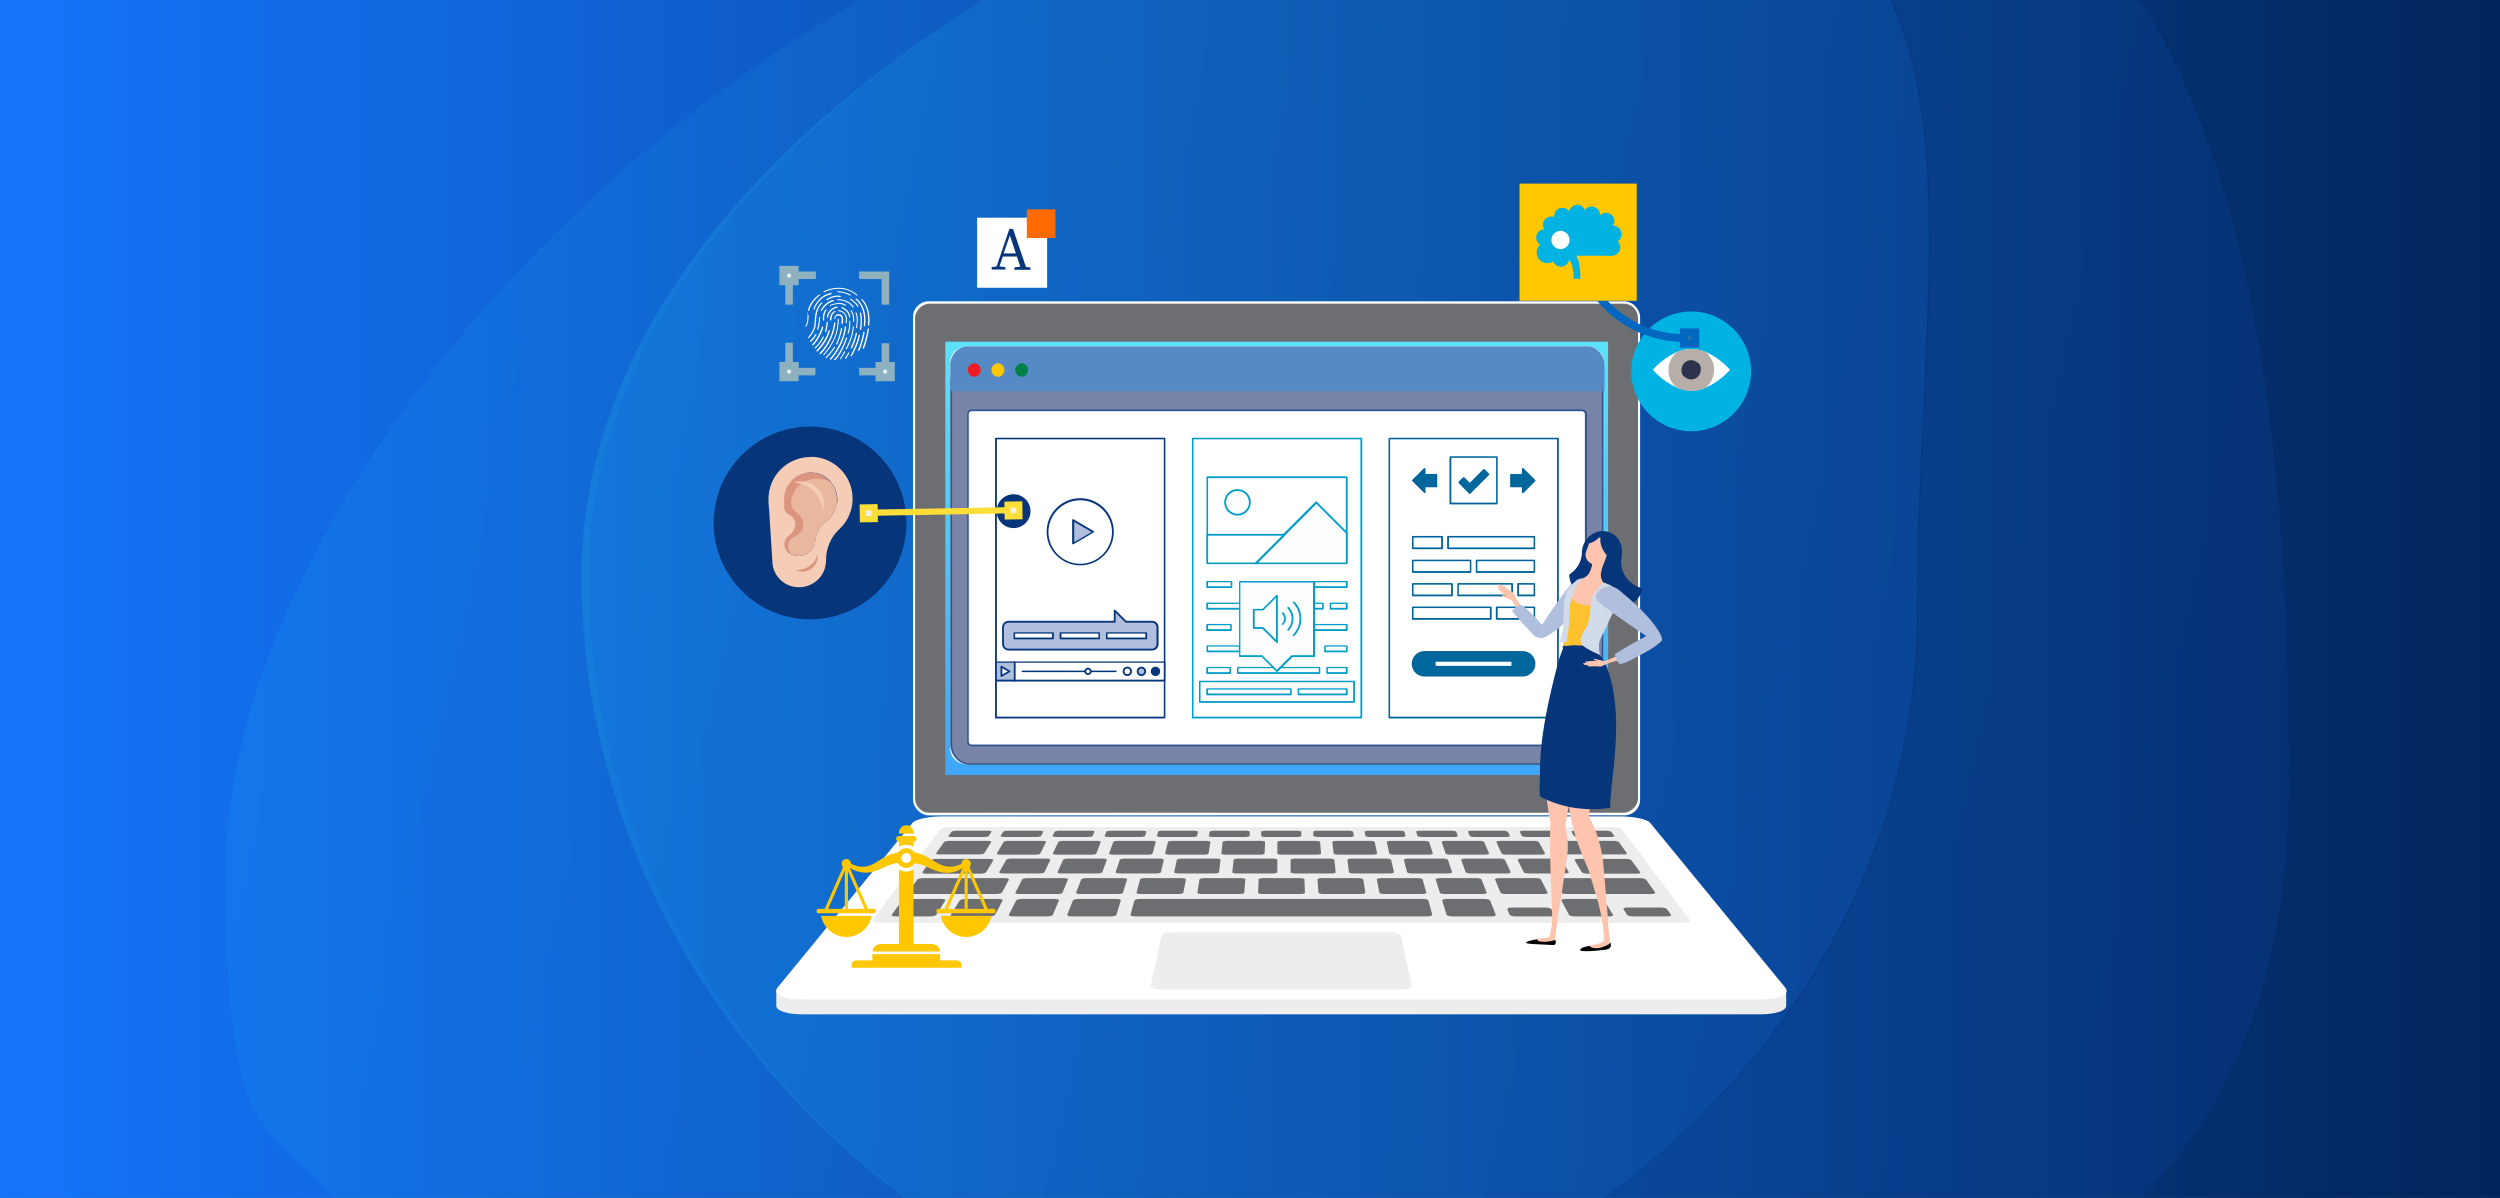 <svg viewBox="0 0 960 460" xmlns="http://www.w3.org/2000/svg" xmlns:xlink="http://www.w3.org/1999/xlink"><rect x="0" y="0" width="960" height="460" fill="#808080" stroke="none"/><linearGradient id="b" gradientTransform="matrix(1 0 0 -1 0 324)" gradientUnits="userSpaceOnUse" x1="-2" x2="962" y1="94" y2="94"><stop offset="0" stop-color="#1475fa"/><stop offset="1" stop-color="#02255b"/></linearGradient><linearGradient id="a" gradientTransform="matrix(1 0 0 -1 0 -414)" gradientUnits="userSpaceOnUse" x1="233.9" x2="893.5" y1="-538.1" y2="-682"><stop offset="0" stop-color="#22c5f7"/><stop offset="1" stop-color="#1060e5"/></linearGradient><linearGradient id="c" x1="111.6" x2="708.8" xlink:href="#a" y1="-613.1" y2="-743.4"/><linearGradient id="d" x1="231.6" x2="885.8" xlink:href="#a" y1="-577.5" y2="-720.2"/><linearGradient id="e" gradientUnits="userSpaceOnUse" x1="490.2" x2="490.2" y1="109" y2="296.2"><stop offset="0" stop-color="#60eafb"/><stop offset="1" stop-color="#3fa6f9"/></linearGradient><path d="M-2 0h964v460H-2z" fill="url(#b)"/><path d="M821.8 0h-95.4c25.6 55.1 10.2 139.4 10.2 235.3 0 90-46.5 170.6-119.9 224.7h205.4c36.8-36.7 56.8-88.9 56.8-160.1 0-103.9-8.4-222.3-57.1-299.9z" fill="url(#a)" opacity=".1"/><path d="M226.1 221.1c0-88.1 64-166 151.7-221.1h-47.5C185.9 83.3 86.7 227.4 86.7 333.9s14.8 96.8 41.6 126.1h219.6c-74.5-57.2-121.8-143-121.8-238.9z" fill="url(#c)" opacity=".1"/><path d="M223.3 221.1c0 95.9 48.2 181.7 124 238.9h268.8c73.5-54.1 120-134.7 120-224.7 0-95.8 15.4-180.2-10.2-235.3H377.7c-89.3 55.1-154.4 132.9-154.4 221.1z" fill="url(#d)" opacity=".2"/><path d="M686 380.5h-2.6v1.9l-49.8-60.7c-1.1-1.3-6.1-2.4-11.3-2.4H361.8c-5.1 0-10.2 1.1-11.3 2.4l-48.3 58.9h-4.1v5.6c0 1.9 4 3.3 9.9 3.3h368c6 0 9.9-1.4 9.9-3.3v-5.7z" fill="#ededed"/><path d="M676 383.8H308c-7.3 0-11.5-2.1-9.4-4.6l51.9-63.3c1.1-1.3 6.1-2.4 11.3-2.4h260.5c5.1 0 10.2 1.1 11.3 2.4l51.9 63.3c2.1 2.5-2.1 4.6-9.4 4.6z" fill="#fff"/><path d="M645.9 354.4H338.1c-2.1 0-3.5-.5-3-1.2l26-34.8c.3-.5 2-.8 3.8-.8H619c1.8 0 3.5.4 3.8.8l26 34.8c.5.7-.8 1.2-3 1.2zM538.1 380h-92.2c-2.4 0-4.2-.7-4-1.5l4.1-19.2c.1-.7 2-1.3 4.2-1.3h83.6c2.2 0 4 .6 4.2 1.3l4.1 19.2c.2.8-1.6 1.5-4 1.5z" fill="#ededed"/><g fill="#6d6e71"><path d="M370.1 337.2h-15.7c-1 0-2 .3-2.2.6l-3.5 4.9c-.3.4.4.6 1.4.6h32.5c1 0 2-.3 2.2-.6l2.6-4.9c.2-.3-.5-.6-1.4-.6h-15.7zM405.8 343.3h-14.4c-1 0-1.7-.2-1.5-.5l2.6-5.1c.1-.3 1.1-.5 2-.5h14c1 0 1.7.2 1.6.5l-2.1 5.1c-.1.3-1 .5-2.1.5zM429.2 343.3h-14.4c-1 0-1.7-.2-1.6-.5l2-5.1c.1-.3 1-.5 2-.5h14c1 0 1.7.2 1.6.5l-1.6 5.1c0 .3-1 .5-2 .5zM452.5 343.3h-14.4c-1 0-1.8-.2-1.7-.5l1.4-5.1c0-.3.9-.5 1.9-.5h14c1 0 1.7.2 1.7.5l-1 5.1c0 .3-.9.5-1.9.5zM499.3 343.3h-14.4c-1 0-1.8-.2-1.8-.5l.2-5.1c0-.3.8-.5 1.8-.5h14c1 0 1.8.2 1.8.5l.2 5.1c0 .3-.8.5-1.8.5zM475.9 343.3h-14.4c-1 0-1.8-.2-1.7-.5l.8-5.1c0-.3.9-.5 1.9-.5h14c1 0 1.8.2 1.7.5l-.4 5.1c0 .3-.9.5-1.9.5zM522.6 343.3h-14.4c-1 0-1.8-.2-1.9-.5l-.4-5.1c0-.3.8-.5 1.7-.5h14c1 0 1.8.2 1.9.5l.8 5.1c0 .3-.7.5-1.7.5zM546 343.3h-14.4c-1 0-1.9-.2-1.9-.5l-1-5.1c0-.3.7-.5 1.7-.5h14c1 0 1.8.2 1.9.5l1.4 5.1c0 .3-.7.5-1.7.5zM569.3 343.3h-14.4c-1 0-1.9-.2-2-.5l-1.6-5.1c0-.3.6-.5 1.6-.5h14c1 0 1.9.2 2 .5l2 5.1c.1.3-.6.5-1.6.5zM592.7 343.3h-14.4c-1 0-1.9-.2-2.1-.5l-2.1-5.1c-.1-.3.6-.5 1.6-.5h14c1 0 1.9.2 2 .5l2.6 5.1c.2.3-.5.5-1.5.5zM379.7 351.9h-13.1c-1.1 0-1.7-.3-1.5-.6l3.4-5.5c.2-.3 1.2-.6 2.2-.6h12.7c1 0 1.7.2 1.6.6l-2.9 5.5c-.2.3-1.2.6-2.2.6zM357.3 351.9h-13.4c-1.1 0-1.7-.3-1.5-.6l4-5.5c.2-.3 1.2-.6 2.2-.6h12.9c1 0 1.7.2 1.5.6l-3.5 5.5c-.2.3-1.2.6-2.3.6zM402.1 351.9H389c-1.1 0-1.8-.3-1.6-.6l2.8-5.5c.2-.3 1.1-.6 2.1-.6H405c1 0 1.7.2 1.6.6l-2.3 5.5c-.1.3-1.1.6-2.2.6zM617.8 351.9h-13.1c-1.1 0-2-.3-2.2-.6l-2.9-5.5c-.2-.3.5-.6 1.5-.6h12.7c1 0 2 .2 2.2.6l3.4 5.5c.2.3-.5.6-1.5.6zM595.3 351.9h-13.4c-1.1 0-2-.3-2.2-.6l-.9-2.2c-.1-.3.6-.6 1.6-.6h13.1c1 0 2 .3 2.2.6l1.1 2.2c.2.3-.6.6-1.6.6zM640.2 351.9h-13.1c-1.1 0-2.1-.3-2.3-.6l-1.4-2.2c-.2-.3.5-.6 1.5-.6h12.9c1 0 2.1.3 2.3.6l1.6 2.2c.2.3-.4.6-1.5.6zM426.5 351.9h-15c-1.1 0-1.8-.3-1.7-.6l2.2-5.5c.1-.3 1-.6 2.1-.6h14.6c1 0 1.8.2 1.7.6l-1.7 5.5c0 .3-1 .6-2.1.6zM572.6 351.9h-15c-1.1 0-2-.3-2.1-.6l-1.7-5.5c0-.3.7-.6 1.7-.6h14.6c1 0 1.9.2 2.1.6l2.2 5.5c.1.3-.6.6-1.7.6zM614 337.2h-15.7c-1 0-1.6.3-1.4.6l2.6 4.9c.2.4 1.2.6 2.2.6h32.5c1 0 1.6-.3 1.4-.6l-3.5-4.9c-.2-.3-1.2-.6-2.2-.6h-15.7zM369.8 329.8h-10.2c-.9 0-1.9.2-2.1.6l-3.3 4.5c-.2.3.4.6 1.3.6h21.1c1 0 1.9-.3 2.1-.6l2.7-4.5c.2-.3-.4-.6-1.4-.6zM421.5 335.4h-13.9c-1 0-1.7-.2-1.5-.5l2.1-4.7c.1-.3 1-.5 1.9-.5h13.4c.9 0 1.6.2 1.5.5l-1.7 4.7c0 .3-1 .5-1.9.5zM399.1 335.4h-13.9c-1 0-1.6-.2-1.5-.5l2.7-4.7c.1-.3 1-.5 2-.5h13.4c.9 0 1.6.2 1.5.5l-2.2 4.7c-.1.3-1 .5-2 .5zM443.9 335.4H430c-1 0-1.7-.2-1.6-.5l1.6-4.7c0-.3.9-.5 1.9-.5h13.4c.9 0 1.7.2 1.6.5l-1.1 4.7c0 .3-.9.5-1.9.5zM466.4 335.4h-13.9c-1 0-1.7-.2-1.6-.5l1-4.7c0-.3.9-.5 1.8-.5h13.4c.9 0 1.7.2 1.6.5l-.6 4.7c0 .3-.8.5-1.8.5zM511.3 335.4h-13.9c-1 0-1.8-.2-1.8-.5v-4.7c0-.3.7-.5 1.6-.5h13.4c.9 0 1.7.2 1.8.5l.5 4.7c0 .3-.7.5-1.7.5zM488.8 335.4h-13.9c-1 0-1.7-.2-1.7-.5l.5-4.7c0-.3.8-.5 1.7-.5h13.4c.9 0 1.7.2 1.7.5v4.7c0 .3-.8.5-1.8.5zM533.7 335.4h-13.9c-1 0-1.8-.2-1.8-.5l-.6-4.7c0-.3.7-.5 1.6-.5h13.4c.9 0 1.7.2 1.8.5l1.1 4.7c0 .3-.7.5-1.6.5zM556.1 335.4h-13.9c-1 0-1.8-.2-1.9-.5l-1.2-4.7c0-.3.6-.5 1.6-.5h13.4c.9 0 1.8.2 1.9.5l1.6 4.7c0 .3-.6.5-1.6.5zM578.6 335.4h-13.9c-1 0-1.8-.2-1.9-.5l-1.7-4.7c0-.3.6-.5 1.5-.5H576c.9 0 1.8.2 1.9.5l2.2 4.7c.1.3-.6.5-1.5.5zM601 335.4h-13.9c-1 0-1.9-.2-2-.5l-2.3-4.7c-.1-.3.5-.5 1.5-.5h13.4c.9 0 1.8.2 2 .5l2.7 4.7c.2.3-.5.5-1.5.5zM397.9 321.4h-12.3c-.9 0-1.5-.2-1.4-.4l1-1.6c.1-.2 1-.4 1.9-.4h12.1c.9 0 1.5.2 1.4.4l-.8 1.6c-.1.2-.9.4-1.8.4zM377.8 321.4h-12.3c-.9 0-1.5-.2-1.3-.4l1.2-1.6c.2-.2 1-.4 1.9-.4h12.1c.9 0 1.5.2 1.3.4l-1 1.6c-.1.2-1 .4-1.9.4zM417.9 321.4h-12.3c-.9 0-1.5-.2-1.4-.4l.8-1.6c.1-.2.9-.4 1.8-.4h12.1c.9 0 1.5.2 1.4.4l-.7 1.6c0 .2-.9.4-1.8.4zM438 321.4h-12.3c-.9 0-1.6-.2-1.5-.4l.6-1.6c0-.2.9-.4 1.8-.4h12.1c.9 0 1.5.2 1.5.4l-.5 1.6c0 .2-.9.4-1.8.4zM478.1 321.4h-12.3c-.9 0-1.6-.2-1.6-.4l.3-1.6c0-.2.8-.4 1.7-.4h12.1c.9 0 1.6.2 1.6.4v1.6c-.1.2-.9.4-1.8.4zM458.1 321.4h-12.3c-.9 0-1.6-.2-1.5-.4l.4-1.6c0-.2.8-.4 1.7-.4h12.1c.9 0 1.6.2 1.5.4l-.3 1.6c0 .2-.8.4-1.7.4zM498.2 321.4h-12.3c-.9 0-1.6-.2-1.6-.4v-1.6c0-.2.8-.4 1.7-.4h12.1c.9 0 1.6.2 1.6.4v1.6c0 .2-.6.4-1.5.4zM518.3 321.4H506c-.9 0-1.6-.2-1.7-.4v-1.6c-.1-.2.6-.4 1.5-.4h12.1c.9 0 1.6.2 1.7.4l.3 1.6c0 .2-.7.4-1.6.4zM538.3 321.4H526c-.9 0-1.7-.2-1.7-.4l-.3-1.6c0-.2.6-.4 1.5-.4h12.1c.9 0 1.7.2 1.7.4l.4 1.6c0 .2-.6.4-1.5.4zM558.4 321.4h-12.3c-.9 0-1.7-.2-1.8-.4l-.5-1.6c0-.2.6-.4 1.5-.4h12.1c.9 0 1.7.2 1.8.4l.6 1.6c0 .2-.6.4-1.5.4zM578.5 321.4h-12.3c-.9 0-1.7-.2-1.8-.4l-.7-1.6c0-.2.5-.4 1.4-.4h12.1c.9 0 1.7.2 1.8.4l.8 1.6c.1.2-.5.4-1.4.4zM598.5 321.4h-12.3c-.9 0-1.7-.2-1.8-.4l-.8-1.6c-.1-.2.5-.4 1.4-.4h12.1c.9 0 1.7.2 1.9.4l1 1.6c.1.2-.5.4-1.4.4zM618.6 321.4h-12.3c-.9 0-1.7-.2-1.9-.4l-1-1.6c-.1-.2.5-.4 1.3-.4h12.1c.9 0 1.7.2 1.9.4l1.2 1.6c.2.2-.4.4-1.3.4zM615.3 329.8h-9.2c-.9 0-1.6.2-1.4.6l2.7 4.5c.2.3 1.1.6 2.1.6h19c1 0 1.6-.3 1.3-.6l-3.3-4.5c-.2-.3-1.2-.6-2.1-.6h-9.2zM374.3 322.9h-9.8c-.9 0-1.8.2-2 .5l-3 4.2c-.2.3.4.5 1.3.5H376c.9 0 1.8-.2 2-.5l2.6-4.2c.2-.3-.4-.5-1.3-.5h-4.9zM419.1 328.2h-13.3c-.9 0-1.6-.2-1.5-.5l2.1-4.4c.1-.2.9-.4 1.8-.4h13c.9 0 1.6.2 1.5.4l-1.7 4.4c0 .3-.9.5-1.9.5zM397.5 328.2h-13.3c-.9 0-1.6-.2-1.4-.5l2.6-4.4c.1-.2 1-.4 1.9-.4h13c.9 0 1.5.2 1.4.4l-2.2 4.4c-.1.3-1 .5-1.9.5zM440.7 328.2h-13.3c-.9 0-1.6-.2-1.5-.5l1.6-4.4c0-.2.9-.4 1.8-.4h13c.9 0 1.6.2 1.5.4l-1.2 4.4c0 .3-.9.5-1.8.5zM462.3 328.2H449c-.9 0-1.6-.2-1.6-.5l1.1-4.4c0-.2.8-.4 1.7-.4h13c.9 0 1.6.2 1.6.4l-.7 4.4c0 .3-.8.5-1.8.5zM505.5 328.2h-13.3c-.9 0-1.7-.2-1.7-.5v-4.4c0-.2.8-.4 1.7-.4h13c.9 0 1.7.2 1.7.4l.4 4.4c0 .3-.7.5-1.6.5zM483.9 328.2h-13.3c-.9 0-1.7-.2-1.6-.5l.5-4.4c0-.2.8-.4 1.7-.4h13c.9 0 1.6.2 1.6.4l-.2 4.4c0 .3-.8.5-1.7.5zM527.1 328.2h-13.3c-.9 0-1.7-.2-1.7-.5l-.5-4.4c0-.2.7-.4 1.6-.4h13c.9 0 1.7.2 1.7.4l.9 4.4c0 .3-.7.5-1.6.5zM548.6 328.2h-13.3c-.9 0-1.7-.2-1.8-.5l-1-4.4c0-.2.6-.4 1.5-.4h13c.9 0 1.7.2 1.8.4l1.4 4.4c0 .3-.6.5-1.5.5zM570.2 328.2h-13.3c-.9 0-1.8-.2-1.8-.5l-1.5-4.4c0-.2.6-.4 1.5-.4h13c.9 0 1.7.2 1.8.4l1.9 4.4c.1.3-.6.5-1.5.5zM591.8 328.2h-13.3c-.9 0-1.8-.2-1.9-.5l-2-4.4c-.1-.2.5-.4 1.4-.4h13c.9 0 1.7.2 1.9.4l2.4 4.4c.1.3-.5.5-1.4.5zM605.9 322.9H597c-.9 0-1.5.2-1.3.5l2.4 4.2c.2.3 1.1.5 2 .5h23.3c.9 0 1.5-.2 1.3-.5l-3-4.2c-.2-.3-1.1-.5-2-.5zM548.3 351.9H435.8c-1.1 0-1.8-.3-1.7-.6l1.5-5.5c0-.3 1-.6 2-.6h108.9c1 0 1.9.2 2 .6l1.5 5.5c0 .3-.7.6-1.7.6z"/></g><rect fill="#fff" height="197.4" rx="6" width="279.2" x="350.6" y="115.7"/><rect fill="#6d6e71" height="277.6" rx="5.5" transform="rotate(90 490.25 214.35)" width="195.5" x="392.5" y="75.6"/><path d="M363 131.2h254.5v166.4H363z" fill="url(#e)"/><path d="M609.2 133H371.6c-3.7 0-6.7 2.6-6.7 5.9v148.8c0 3.2 3 5.9 6.7 5.9h237.6c3.7 0 6.7-2.6 6.7-5.9V138.9c0-3.2-3-5.9-6.7-5.9z" fill="#fff"/><path d="M608.3 137.5c3.9 0 7.1 3.5 7.1 7.8v140.3c0 4.3-3.2 7.8-7.1 7.8H372.4c-3.9 0-7.1-3.5-7.1-7.8V145.3c0-4.3 3.2-7.8 7.1-7.8z" fill="#7a84a8" fill-rule="evenodd"/><path d="M608.3 293.7H372.4c-4.1 0-7.5-3.6-7.5-8.1V146.5c0-4.5 3.4-8.1 7.5-8.1h235.9c4.1 0 7.5 3.6 7.5 8.1v139.1c0 4.5-3.4 8.1-7.5 8.1zM372.4 139.2c-3.8 0-6.8 3.3-6.8 7.4v139.1c0 4.1 3.1 7.4 6.8 7.4h235.9c3.8 0 6.8-3.3 6.8-7.4V146.6c0-4.1-3.1-7.4-6.8-7.4z" fill="#30578b"/><rect fill="#fff" height="128.7" rx="1.4" width="237.3" x="371.7" y="157.6"/><path d="M607.6 286.6H373.2c-1 0-1.8-.8-1.8-1.8V159c0-1 .8-1.8 1.8-1.8h234.4c1 0 1.8.8 1.8 1.8v125.8c0 1-.8 1.8-1.8 1.8zM373.1 157.9c-.6 0-1.1.5-1.1 1.1v125.8c0 .6.5 1.1 1.1 1.1h234.4c.6 0 1.1-.5 1.1-1.1V159c0-.6-.5-1.1-1.1-1.1z" fill="#30578b"/><path d="M447.2 275.9h-64.8c-.2 0-.3-.2-.3-.3V168.4c0-.2.2-.3.3-.3h64.8c.2 0 .3.2.3.3v107.2c0 .2-.2.3-.3.3zm-64.4-.7h64.1V168.7h-64.1z" fill="#06357a"/><path d="M522.8 275.9H458c-.2 0-.3-.2-.3-.3V168.4c0-.2.2-.3.3-.3h64.8c.2 0 .3.2.3.3v107.2c0 .2-.2.3-.3.3zm-64.5-.7h64.1V168.7h-64.1z" fill="#009dca"/><path d="M463.5 183.2h53.6v33.1h-53.6z" fill="#fff"/><path d="M517.2 216.6h-53.6c-.2 0-.3-.2-.3-.3v-33.1c0-.2.2-.3.3-.3h53.6c.2 0 .3.2.3.3v33.1c0 .2-.2.3-.3.3zm-53.3-.6h52.9v-32.4h-52.9z" fill="#009dca"/><path d="m505.5 192.9 11.7 11.7v11.7h-35.1z" fill="#fdfeff" fill-rule="evenodd"/><path d="M517.2 216.6h-35.1c-.1 0-.3 0-.3-.2v-.4l23.4-23.4.2-.1s.2 0 .2.1l11.7 11.7.1.2v11.7c0 .2-.2.3-.3.3zm-34.3-.6h33.9v-11.2l-11.3-11.3L483 216z" fill="#009dca"/><path d="M475.2 197.6c-2.6 0-4.7-2.1-4.7-4.7s2.1-4.7 4.7-4.7 4.7 2.1 4.7 4.7-2.1 4.7-4.7 4.7z" fill="#fdfeff" fill-rule="evenodd"/><path d="M475.2 198c-2.8 0-5.1-2.3-5.1-5.1s2.3-5.1 5.1-5.1 5.1 2.3 5.1 5.1-2.3 5.1-5.1 5.1zm0-9.5c-2.4 0-4.4 2-4.4 4.4s2 4.4 4.4 4.4 4.4-2 4.4-4.4-2-4.4-4.4-4.4z" fill="#009dca"/><path d="M463.5 216.3h18.6l11-11h-29.6z" fill="#fff" fill-rule="evenodd"/><path d="M482.1 216.6h-18.5c-.2 0-.3-.2-.3-.3v-11c0-.2.2-.3.3-.3h29.6c.1 0 .3 0 .3.2v.4l-11 11-.2.1zm-18.2-.6H482l10.3-10.3h-28.4z" fill="#009dca"/><path d="M460.7 261.7H520v7.9h-59.3z" fill="#fdfeff"/><path d="M520 269.9h-59.3c-.2 0-.3-.2-.3-.3v-7.9c0-.2.2-.3.3-.3H520c.2 0 .3.2.3.3v7.9c0 .2-.2.3-.3.3zm-59-.7h58.6V262H461z" fill="#009dca"/><path d="M498.6 264.5h18.6v2.1h-18.6z" fill="#fff"/><path d="M517.2 267h-18.6c-.2 0-.3-.2-.3-.3v-2.1c0-.2.2-.3.3-.3h18.6c.2 0 .3.2.3.3v2.1c0 .2-.2.3-.3.3zm-18.3-.7h17.9v-1.5h-17.9z" fill="#009dca"/><path d="M463.5 264.5h32.2v2.1h-32.2z" fill="#fff"/><path d="M495.7 267h-32.2c-.2 0-.3-.2-.3-.3v-2.1c0-.2.2-.3.3-.3h32.2c.2 0 .3.2.3.3v2.1c0 .2-.2.3-.3.3zm-31.8-.7h31.5v-1.5h-31.5z" fill="#009dca"/><path d="M475.3 256.3h31.4v2.1h-31.4z" fill="#fff"/><path d="M506.7 258.8h-31.4c-.2 0-.3-.2-.3-.3v-2.1c0-.2.2-.3.3-.3h31.4c.2 0 .3.2.3.3v2.1c0 .2-.2.3-.3.3zm-31.1-.7h30.8v-1.5h-30.8z" fill="#009dca"/><path d="M509.6 256.3h7.6v2.1h-7.6z" fill="#fff"/><path d="M517.2 258.8h-7.6c-.2 0-.3-.2-.3-.3v-2.1c0-.2.2-.3.3-.3h7.6c.2 0 .3.2.3.3v2.1c0 .2-.2.3-.3.3zm-7.3-.7h6.9v-1.5h-6.9z" fill="#009dca"/><path d="M463.5 256.3h8.9v2.1h-8.9z" fill="#fff"/><path d="M472.4 258.8h-8.9c-.2 0-.3-.2-.3-.3v-2.1c0-.2.2-.3.3-.3h8.9c.2 0 .3.2.3.3v2.1c0 .2-.2.3-.3.3zm-8.5-.7h8.2v-1.5h-8.2z" fill="#009dca"/><path d="M389.6 254.2h57.7v7.1h-57.7z" fill="#fff"/><path d="M447.2 261.7h-57.7c-.2 0-.3-.2-.3-.3v-7.1c0-.2.2-.3.3-.3h57.7c.2 0 .3.2.3.3v7.1c0 .2-.2.3-.3.3zm-57.3-.7h57v-6.5h-57z" fill="#06357a"/><path d="M382.4 254.2h7.1v7.1h-7.1z" fill="#b0bfde"/><path d="M389.6 261.7h-7.1c-.2 0-.3-.2-.3-.3v-7.1c0-.2.2-.3.3-.3h7.1c.2 0 .3.2.3.3v7.1c0 .2-.2.3-.3.3zm-6.8-.7h6.5v-6.5h-6.5z" fill="#06357a"/><path d="m384.6 256 1.5.9 1.6.9-1.6.9-1.5.9v-1.8z" fill="#fff" fill-rule="evenodd"/><path d="M384.6 259.9h-.2c-.1 0-.2-.2-.2-.3V256c0-.1 0-.2.2-.3h.3l3.1 1.8c.1 0 .2.2.2.3s0 .2-.2.3l-3.1 1.8h-.2zm.3-3.3v2.4l2.1-1.2z" fill="#06357a"/><path d="M443.7 259.2c.8 0 1.4-.6 1.4-1.4s-.6-1.4-1.4-1.4-1.4.6-1.4 1.4.6 1.4 1.4 1.4z" fill="#06357a" fill-rule="evenodd"/><path d="M443.7 259.6c-1 0-1.8-.8-1.8-1.8s.8-1.8 1.8-1.8 1.8.8 1.8 1.8-.8 1.8-1.8 1.8zm0-2.9c-.6 0-1.1.5-1.1 1.1s.5 1.1 1.1 1.1 1.1-.5 1.1-1.1-.5-1.1-1.1-1.1z" fill="#06357a"/><path d="M438.3 259.2c-.8 0-1.4-.6-1.4-1.4s.6-1.4 1.4-1.4 1.4.6 1.4 1.4-.6 1.4-1.4 1.4z" fill="#b0bfde" fill-rule="evenodd"/><path d="M438.3 259.6c-1 0-1.8-.8-1.8-1.8s.8-1.8 1.8-1.8 1.8.8 1.8 1.8-.8 1.8-1.8 1.8zm0-2.9c-.6 0-1.1.5-1.1 1.1s.5 1.1 1.1 1.1 1.1-.5 1.1-1.1-.5-1.1-1.1-1.1zM432.9 259.6c-1 0-1.8-.8-1.8-1.8s.8-1.8 1.8-1.8 1.8.8 1.8 1.8-.8 1.8-1.8 1.8zm0-2.9c-.6 0-1.1.5-1.1 1.1s.5 1.1 1.1 1.1 1.1-.5 1.1-1.1-.5-1.1-1.1-1.1zM414.8 217.1c-7.1 0-12.9-5.8-12.9-12.9s5.8-12.9 12.9-12.9 12.9 5.8 12.9 12.9-5.8 12.9-12.9 12.9zm0-25c-6.7 0-12.2 5.5-12.2 12.2s5.5 12.2 12.2 12.2S427 211 427 204.3s-5.5-12.2-12.2-12.2z" fill="#06357a"/><path d="m412.1 199.8 3.9 2.2 3.8 2.2-3.8 2.3-3.9 2.2v-4.5z" fill="#b0bfde" fill-rule="evenodd"/><path d="M412.1 209h-.2c-.1 0-.2-.2-.2-.3v-9c0-.1 0-.2.2-.3h.3l7.7 4.5c.1 0 .2.2.2.3s0 .2-.2.3l-7.7 4.5h-.2zm.4-8.6v7.8l6.7-3.9zM428.5 258.1h-35.9c-.2 0-.3-.2-.3-.3s.2-.3.3-.3h35.9c.2 0 .3.2.3.3s-.2.3-.3.3z" fill="#06357a"/><circle cx="417.8" cy="257.8" fill="#fff" r="1.1"/><path d="M417.8 259.2c-.8 0-1.4-.6-1.4-1.4s.6-1.4 1.4-1.4 1.4.6 1.4 1.4-.6 1.4-1.4 1.4zm0-2.1c-.4 0-.7.3-.7.7s.3.7.7.7.7-.3.7-.7-.3-.7-.7-.7z" fill="#06357a"/><path d="M387.3 238.7H428v-4.3l4.3 4.3h10c1.2 0 2.1 1 2.1 2.1v6.4c0 1.2-1 2.1-2.1 2.1h-55c-1.2 0-2.1-1-2.1-2.1v-6.4c0-1.2 1-2.1 2.1-2.1z" fill="#b0bfde" fill-rule="evenodd"/><path d="M442.3 249.8h-55c-1.4 0-2.5-1.1-2.5-2.5v-6.4c0-1.4 1.1-2.5 2.5-2.5h40.4v-3.9c0-.1 0-.3.2-.3h.4l4.2 4.2h9.9c1.4 0 2.5 1.1 2.5 2.5v6.4c0 1.4-1.1 2.5-2.5 2.5zm-55-10.7c-1 0-1.8.8-1.8 1.8v6.4c0 1 .8 1.8 1.8 1.8h55c1 0 1.8-.8 1.8-1.8v-6.4c0-1-.8-1.8-1.8-1.8h-10s-.2 0-.2-.1l-3.7-3.7v3.5c0 .2-.2.3-.3.3h-40.7z" fill="#06357a"/><path d="M389.5 243h14.9v2.1h-14.9z" fill="#fff"/><path d="M404.4 245.5h-14.9c-.2 0-.3-.2-.3-.3v-2.1c0-.2.2-.3.3-.3h14.9c.2 0 .3.2.3.3v2.1c0 .2-.2.3-.3.3zm-14.6-.7H404v-1.5h-14.2z" fill="#06357a"/><path d="M425 243h15.2v2.1H425z" fill="#fff"/><path d="M440.2 245.5H425c-.2 0-.3-.2-.3-.3v-2.1c0-.2.2-.3.3-.3h15.2c.2 0 .3.2.3.3v2.1c0 .2-.2.3-.3.3zm-14.9-.7h14.5v-1.5h-14.5z" fill="#06357a"/><path d="M407.2 243h14.9v2.1h-14.9z" fill="#fff"/><path d="M422.1 245.5h-14.9c-.2 0-.3-.2-.3-.3v-2.1c0-.2.2-.3.3-.3h14.9c.2 0 .3.2.3.3v2.1c0 .2-.2.3-.3.3zm-14.5-.7h14.2v-1.5h-14.2z" fill="#06357a"/><path d="M533.5 168.3h64.8v107.2h-64.8z" fill="#fff"/><path d="M598.3 275.9h-64.8c-.2 0-.3-.2-.3-.3V168.4c0-.2.2-.3.3-.3h64.8c.2 0 .3.2.3.3v107.2c0 .2-.2.3-.3.3zm-64.5-.7h64.1V168.7h-64.1z" fill="#00649b"/><path d="M542.5 206.1h11.3v4.5h-11.3zm13.6 0h33.2v4.5h-33.2z" fill="#fff" fill-rule="evenodd"/><path d="M589.2 210.9H556c-.2 0-.3-.2-.3-.3v-4.5c0-.2.2-.3.3-.3h33.2c.2 0 .3.2.3.3v4.5c0 .2-.2.3-.3.3zm-32.8-.7h32.5v-3.8h-32.5zm-2.6.7h-11.3c-.2 0-.3-.2-.3-.3v-4.5c0-.2.2-.3.3-.3h11.3c.2 0 .3.2.3.3v4.5c0 .2-.2.3-.3.3zm-11-.7h10.6v-3.8h-10.6z" fill="#00649b"/><path d="M589.2 215.1H567v4.5h22.2zm-24.5 0h-22.2v4.5h22.2z" fill="#fff" fill-rule="evenodd"/><path d="M589.2 220H567c-.2 0-.3-.2-.3-.3v-4.5c0-.2.2-.3.3-.3h22.2c.2 0 .3.2.3.3v4.5c0 .2-.2.3-.3.3zm-21.9-.7h21.6v-3.8h-21.6zm-2.6.7h-22.2c-.2 0-.3-.2-.3-.3v-4.5c0-.2.2-.3.3-.3h22.2c.2 0 .3.2.3.3v4.5c0 .2-.2.3-.3.3zm-21.9-.7h21.6v-3.8h-21.6z" fill="#00649b"/><path d="M589.2 224.1h-6.3v4.5h6.3zm-8.5 0h-20.8v4.5h20.8zm-23.1 0h-15.1v4.5h15.1z" fill="#fff" fill-rule="evenodd"/><path d="M589.2 229h-6.3c-.2 0-.3-.2-.3-.3v-4.5c0-.2.2-.3.3-.3h6.3c.2 0 .3.2.3.3v4.5c0 .2-.2.3-.3.3zm-5.9-.7h5.6v-3.8h-5.6zm-2.6.7h-20.8c-.2 0-.3-.2-.3-.3v-4.5c0-.2.2-.3.3-.3h20.8c.2 0 .3.2.3.3v4.5c0 .2-.2.3-.3.3zm-20.5-.7h20.1v-3.8h-20.1zm-2.6.7h-15.1c-.2 0-.3-.2-.3-.3v-4.5c0-.2.2-.3.3-.3h15.1c.2 0 .3.2.3.3v4.5c0 .2-.2.3-.3.3zm-14.8-.7h14.4v-3.8h-14.4z" fill="#00649b"/><path d="M589.2 233.2h-14.5v4.5h14.5zm-16.7 0h-30v4.5h30z" fill="#fff" fill-rule="evenodd"/><path d="M589.2 238h-14.5c-.2 0-.3-.2-.3-.3v-4.5c0-.2.2-.3.3-.3h14.5c.2 0 .3.2.3.3v4.5c0 .2-.2.3-.3.3zm-14.1-.7h13.8v-3.8h-13.8zm-2.6.7h-30c-.2 0-.3-.2-.3-.3v-4.5c0-.2.2-.3.3-.3h30c.2 0 .3.2.3.3v4.5c0 .2-.2.3-.3.3zm-29.7-.7h29.3v-3.8h-29.3z" fill="#00649b"/><path d="M584.7 250.4H547c-2.5 0-4.5 2-4.5 4.5s2 4.5 4.5 4.5h37.7c2.5 0 4.5-2 4.5-4.5s-2-4.5-4.5-4.5z" fill="#00679c" fill-rule="evenodd"/><path d="M584.7 259.8H547c-2.7 0-4.9-2.2-4.9-4.9s2.2-4.9 4.9-4.9h37.7c2.7 0 4.9 2.2 4.9 4.9s-2.2 4.9-4.9 4.9zm-37.7-9c-2.3 0-4.2 1.9-4.2 4.2s1.9 4.2 4.2 4.2h37.7c2.3 0 4.2-1.9 4.2-4.2s-1.9-4.2-4.2-4.2z" fill="#00649b"/><path d="M551 253.8h29.7v2.3H551z" fill="#fff"/><path d="M580.7 256.4H551c-.2 0-.3-.2-.3-.3v-2.3c0-.2.2-.3.3-.3h29.7c.2 0 .3.2.3.3v2.3c0 .2-.2.3-.3.3zm-29.4-.7h29.1v-1.6h-29.1z" fill="#00649b"/><path d="m584.7 179.9 4.5 4.5-4.5 4.5v-2.2h-4.5v-4.6h4.5z" fill="#00679c" fill-rule="evenodd"/><path d="M584.7 189.3h-.1c-.1 0-.2-.2-.2-.3v-1.9h-4.2c-.2 0-.3-.2-.3-.3v-4.5c0-.2.2-.3.3-.3h4.2v-1.9c0-.1 0-.3.2-.3h.4l4.5 4.5c.1.1.1.4 0 .5l-4.5 4.5-.2.1zm-4.1-3h4.2c.2 0 .3.2.3.3v1.4l3.7-3.7-3.7-3.7v1.4c0 .2-.2.3-.3.3h-4.2v3.8z" fill="#00649b"/><path d="m547 179.9-4.5 4.5 4.5 4.5v-2.2h4.5v-4.6H547z" fill="#00679c" fill-rule="evenodd"/><path d="M547 189.3s-.2 0-.2-.1l-4.5-4.5-.1-.2s0-.2.1-.2l4.5-4.5s.2-.1.4 0c.1 0 .2.2.2.3v1.9h4.2c.2 0 .3.2.3.3v4.5c0 .2-.2.3-.3.3h-4.2v1.9c0 .1 0 .3-.2.3h-.1zm-4-4.9 3.7 3.7v-1.4c0-.2.2-.3.3-.3h4.2v-3.8H547c-.2 0-.3-.2-.3-.3v-1.4l-3.7 3.7z" fill="#00649b"/><path d="M556.9 175.5h17.9v17.9h-17.9z" fill="#fff"/><path d="M574.8 193.7h-17.9c-.2 0-.3-.2-.3-.3v-17.9c0-.2.2-.3.3-.3h17.9c.2 0 .3.2.3.3v17.9c0 .2-.2.3-.3.3zm-17.5-.7h17.2v-17.2h-17.2z" fill="#00649b"/><path d="m562 183.6 2.3 2.3 5.5-5.5 1.7 1.7-7.2 7.1-4-4z" fill="#00679c" fill-rule="evenodd"/><path d="M564.3 189.6s-.2 0-.2-.1l-4-4c-.1-.1-.1-.4 0-.5l1.7-1.7c.1-.1.4-.1.5 0l2.1 2.1 5.2-5.2c.1-.1.4-.1.5 0l1.7 1.7c.1.1.1.4 0 .5l-7.2 7.2-.2.1zm-3.5-4.4 3.5 3.5 6.7-6.7-1.2-1.2-5.2 5.2c-.1.1-.4.1-.5 0l-2.1-2.1-1.2 1.2z" fill="#00649b"/><path d="M463.5 239.8h9.2v2.1h-9.2z" fill="#fff"/><path d="M472.7 242.3h-9.2c-.2 0-.3-.2-.3-.3v-2.1c0-.2.2-.3.3-.3h9.2c.2 0 .3.2.3.3v2.1c0 .2-.2.3-.3.3zm-8.8-.7h8.5v-1.5h-8.5z" fill="#009dca"/><path d="M463.5 231.6H508v2.1h-44.5z" fill="#fff"/><path d="M508 234.1h-44.5c-.2 0-.3-.2-.3-.3v-2.1c0-.2.2-.3.3-.3H508c.2 0 .3.2.3.3v2.1c0 .2-.2.3-.3.3zm-44.1-.7h43.8v-1.5h-43.8z" fill="#009dca"/><path d="M463.5 248H476v2.1h-12.5z" fill="#fff"/><path d="M476.1 250.5h-12.5c-.2 0-.3-.2-.3-.3v-2.1c0-.2.2-.3.3-.3h12.5c.2 0 .3.2.3.3v2.1c0 .2-.2.3-.3.3zm-12.2-.7h11.8v-1.5h-11.8z" fill="#009dca"/><path d="M510.9 231.6h6.3v2.1h-6.3z" fill="#fff"/><path d="M517.2 234.1h-6.3c-.2 0-.3-.2-.3-.3v-2.1c0-.2.2-.3.3-.3h6.3c.2 0 .3.2.3.3v2.1c0 .2-.2.3-.3.3zm-6-.7h5.6v-1.5h-5.6z" fill="#009dca"/><path d="M504.6 223.3h12.5v2.1h-12.5z" fill="#fff"/><path d="M517.2 225.8h-12.5c-.2 0-.3-.2-.3-.3v-2.1c0-.2.2-.3.3-.3h12.5c.2 0 .3.2.3.3v2.1c0 .2-.2.3-.3.3zm-12.2-.7h11.8v-1.5H505z" fill="#009dca"/><path d="M508.7 248h8.4v2.1h-8.4z" fill="#fff"/><path d="M517.2 250.5h-8.4c-.2 0-.3-.2-.3-.3v-2.1c0-.2.2-.3.3-.3h8.4c.2 0 .3.2.3.3v2.1c0 .2-.2.3-.3.3zm-8.1-.7h7.8v-1.5h-7.8z" fill="#009dca"/><path d="M504.6 239.8h12.5v2.1h-12.5z" fill="#fff"/><path d="M517.2 242.3h-12.5c-.2 0-.3-.2-.3-.3v-2.1c0-.2.2-.3.3-.3h12.5c.2 0 .3.2.3.3v2.1c0 .2-.2.3-.3.3zm-12.2-.7h11.8v-1.5H505z" fill="#009dca"/><path d="M463.5 223.3h9.4v2.1h-9.4z" fill="#fff"/><path d="M472.9 225.8h-9.4c-.2 0-.3-.2-.3-.3v-2.1c0-.2.2-.3.3-.3h9.4c.2 0 .3.2.3.3v2.1c0 .2-.2.3-.3.3zm-9-.7h8.7v-1.5h-8.7z" fill="#009dca"/><path d="M476.1 251.9h8.5l5.7 5.7 5.8-5.7h8.5v-28.6h-28.5z" fill="#fdfeff" fill-rule="evenodd"/><path d="M490.3 258s-.2 0-.2-.1l-5.6-5.6h-8.4c-.2 0-.3-.2-.3-.3v-28.6c0-.2.2-.3.3-.3h28.6c.2 0 .3.2.3.3V252c0 .2-.2.3-.3.3h-8.4l-5.6 5.6-.2.1zm-13.9-6.4h8.2s.2 0 .2.1l5.5 5.5 5.5-5.5.2-.1h8.2v-27.9h-27.9v27.9z" fill="#009dca"/><path d="M485 241.2h-3.6V234h3.6l5.3-5.3v17.9z" fill="#fff" fill-rule="evenodd"/><path d="M490.3 246.9s-.2 0-.2-.1l-5.3-5.3h-3.4c-.2 0-.3-.2-.3-.3v-7.1c0-.2.2-.3.3-.3h3.4l5.3-5.3s.2-.1.4 0c.1 0 .2.2.2.3v17.9c0 .1 0 .3-.2.3h-.1zm-8.5-6.1h3.2s.2 0 .2.1l4.8 4.8v-16.2l-4.8 4.8-.2.1h-3.2v6.5zM492.5 240.1s-.2 0-.2-.1c-.1-.1-.1-.4 0-.5.5-.5.8-1.2.8-1.9s-.3-1.4-.8-1.9c-.1-.1-.1-.4 0-.5s.4-.1.5 0c.6.6 1 1.5 1 2.3s-.3 1.7-1 2.3l-.2.1zM494.6 242.2s-.2 0-.2-.1c-.1-.1-.1-.4 0-.5 1.1-1.1 1.6-2.5 1.6-4s-.6-2.9-1.6-4c-.1-.1-.1-.4 0-.5s.4-.1.5 0c1.2 1.2 1.8 2.8 1.8 4.5s-.7 3.3-1.8 4.5l-.2.1z" fill="#009dca"/><path d="M496.7 244.3s-.2 0-.2-.1c-.1-.1-.1-.4 0-.5 1.6-1.6 2.5-3.8 2.5-6.1s-.9-4.5-2.5-6.1c-.1-.1-.1-.4 0-.5s.4-.1.5 0c1.8 1.8 2.7 4.1 2.7 6.6s-1 4.8-2.7 6.6l-.2.1z" fill="#009dca"/><path d="M616.1 140.2v10H364.9v-10c0-4 3-7.2 6.7-7.2h237.8c3.7 0 6.7 3.2 6.7 7.2z" fill="#568ac6"/><path d="M385.7 142.1c0 1.4-1.2 2.6-2.5 2.6s-2.5-1.2-2.5-2.6 1.2-2.6 2.5-2.6 2.5 1.2 2.5 2.6z" fill="#ffc700"/><path d="M376.6 142.1c0 1.4-1.2 2.6-2.5 2.6s-2.5-1.2-2.5-2.6 1.2-2.6 2.5-2.6 2.5 1.2 2.5 2.6z" fill="#ed1c24"/><path d="M394.8 142.1c0 1.4-1.2 2.6-2.5 2.6s-2.5-1.2-2.5-2.6 1.2-2.6 2.5-2.6 2.5 1.2 2.5 2.6z" fill="#008149"/><path d="M608.6 231c-6.3 7.5-10.9 11.1-13.8 12.8-1.1.6-2 1-2.6 1.1h-1c-.9-.4-1.2-1.6-1.2-1.6s.8-1.3 2.1-3.3c2.9-4.5 8.3-12.5 12.2-16.9 1.3-1.4 3.5.3 4.2 1.2 1.1 1.4 2.5 3.8 0 6.9z" fill="#b0bfde"/><path d="M601 233.6c1.4-3 2.8-6.1 4.2-9.1.3-.7.7-1.3 1-1.8-1.6 7.6 8.2 6 8.6 2.7 1 2 4.6 4.5 4.6 4.8-.8 3.5-1.9 6.9-2.8 10.3-.4 1.5-1.4 2.7-2.5 3.4 0 .3 0 .6-.1.9l-.3 1.7c-.3 1.4.9 6.8 0 6.6l-12.4-2.6c-.9-.2-1.2-3.3-.9-4.7l.6-7.1c0-.1 0-.2.1-.3-.6-1.4-.9-3.4-.1-4.9z" fill="#fec12f"/><path d="M607.4 213c1.3-.6 2.8-1 4.3-.9 4.8.2 8.6 4.2 8.4 8.9s-4.3 8.4-9.1 8.2c-4.7-.2-8.4-4-8.4-8.6 2.6-1.6 4.5-4.4 4.8-7.6z" fill="#06357a"/><path d="M589 360.9s.8-.3 3-.6c1.3-.2 2.3-.1 2.8-.6.8-.8.8-3.6.9-3.5 1.8.5 1.9 6.2 1 6.2-1.2 0-7.1-.6-7.6-.6s-.4-1-.2-.9z" fill="#ffc4ad"/><path d="M597.8 312.8c.6.7 2.9 2.8 3.4 5.1.9 4.6 1.1 6.9.5 11.6-1 7.4-2.9 19.3-3.7 24.2-.8 4.5-.2 10.1-3.4 8.6 2.1-5.9 1.3-15.7 1.1-20.9-1.6-35.4 1.1-30 2.2-28.7z" fill="#ffc4ad"/><path d="M590.3 360.6c-.4 1.4 4 1.1 5.2.8 1.1-.3 1.8-.4 1.8-.4h.1v.1c0 .8.2 1.8-1 1.8l-7.9-.4c-6.5-.4 1.8-1.9 1.8-1.8z"/><path d="M598.7 264.9c1.5-.4 1.5.9 2.6 4.2 2.1 6.4 3.4 16 2.6 26.1-.9 11.9-2.7 23.8-5.2 30.4-2-4.7-3.7-9-4.8-19.4-2.5-23.1 0-40.1 4.7-41.3zM610.3 363.2s.9-.2 2.9-.7c1.4-.3 2.1-.5 2.4-1.1.5-.9.3-3.6.7-3.6 1.8 0 2.3 4.7 1.9 5.5-.6 1-6.5 1.4-7.4 1-.4-.2-.6-1.2-.5-1.1z" fill="#ffc4ad"/><path d="M608.8 315.9c.8-.4 0-3.8 1.6-1.5 2.6 3.7 4.8 12.1 5.2 16.6.6 7.2 1.7 18.6 1.9 23.5.2 4.4 1.9 9.6-1.4 8.8.2-6.2-1.8-15.1-3.3-19.9-5.2-16.3-6.5-26.4-3.9-27.5z" fill="#ffc4ad"/><path d="M610.3 363.2c1.8 1.8 5.2.5 6.3 0 1.9-.8 1.8-1.4 1.8-1.3.2.7.5 1.8-.6 2.4-1 .5-2.1.5-3.3.6-1.1.2-7.5.7-7.7 0-.3-1.1 3.5-1.7 3.6-1.7z"/><path d="M605.6 268.5c1.5-.4 1.5.8 2.7 4 2.3 6.1 3.7 15.3 3.3 25.1-.5 11.5-2.1 21.6-4.3 27.9-2.1-4.5-3.6-7-5-17-3.1-22.1-1.2-38.7 3.3-40z" fill="#ffc4ad"/><path d="M607.2 311c.8-.4 2.2 1.5 3.3 3.4 2.1 3.7 2.9 8.4 4 14.8 1.3 7.5 1.7 14.2 1.3 18.6-1.7-3.3-3-7.5-5-11.9-11.6-26.4-6.1-23.6-3.7-25z" fill="#ffc4ad"/><path d="M605.2 267.1c1.4-.4 1.5.8 2.5 3.7 2 5.7 3.2 14.1 2.5 23-.7 8.4-2 15.9-3.7 21.5-.4 1.4-2 1.5-2.3.2-.9-4.1-1.4-8.7-1.9-13.6-1.9-20.3-1.5-33.7 2.9-34.7z" fill="#ffc4ad"/><path d="M620.9 213.1c.6 0 1.3.1 1.9.3-.1.6-.2 1.2-.3 1.9-.2 5.1 3.4 9.5 8.3 10.6-1.1 4.8-5.6 8.3-10.8 8.1-5.9-.2-10.5-5.1-10.2-10.8.2-5.7 5.2-10.2 11.1-9.9z" fill="#06357a"/><path d="M608 209.3c-1.6 4.2.3 8.8 4.2 10.3 4 1.5 8.5-.7 10.1-4.9s-.3-8.8-4.2-10.3c-4-1.5-8.5.7-10.1 4.9z" fill="#06357a"/><path d="M619.6 227.8s-5.9 5.3-10.3 4.7c-4.3-.6-5.9-2.2-5.9-4s1.1-5 2.3-5.4 2.4-.9 3.8-2.1c1.1-1 1.8-3.2 2-5.1s-1.1-2.5.6-2.8 1.4-1.3 2.7-.5c1.3.7 2.3.5 1.8 1.8-.9 2.4-2.4 5.6-1.7 7.7.8 2.3 2.1 3.3 4.7 5.7z" fill="#ffc4ad"/><path d="M614.2 206.4h.4c-.3 1.5.2 3.6 1.4 5.5.3.5.6.9 1 1.3l-.5 1.3c-.7 1.9-3 2.9-5.1 2.1-2-.8-3.1-3-2.3-4.9l1.1-3c1.3-.3 2.7-1.1 4-2.4z" fill="#ffc4ad"/><path d="M591.4 306.1c-.1-.9-.2-1.8-.2-2.7.4-9.1-1.1-18.1 7.1-48.9.4-1.6 1.4-4.2 1.9-5.6 3.7-2.3 6.8 0 10.7-1.7 1.3 1.6 4.3 4.8 5.7 8 8 19.1 1.5 45.1 1.7 55-8.7 1.3-18 .3-26.9-4.3z" fill="#06357a"/><path d="M600.1 248.8c0 .1.7.3 1.6.3l9.9.2c.9 0 1.6 0 1.6-.2v-.6c0-.1-.7-.3-1.6-.3l-9.9-.2c-.9 0-1.6 0-1.6.2z" fill="#06357a"/><path d="M615.8 223.7s5 1.4 5.4 4c.5 3.5-1.1 6.5-2.2 8.4-1.3 2.3-2.3 5.4-4 8.3-2.1 3.5-.2 8-.6 7.2 0-.2-4.7-1.9-6.8-3.9-2-2 1-5.7 1.7-7 1.6-3 1.2-10.1 2.6-12.4 1.5-2.5 3.9-4.6 3.9-4.6zM602.7 225.6c.5-.9 1.4-1.7 2.6-2.7 1-.8 3.9-1.2 3.4-1.2 0 0-3.2.4-5.6 9.6-.4 1.6-.4 5.6-.6 8.1-.2 2.6-.9 7.2-.9 7.2s-2.7-.2-3 .2c-.2.4 1.6-3.1 1.7-6.8.3-8.8 0-10.4 2.2-14.4z" fill="#d1dbea"/><path d="M614.5 226.5c-.9.6-2.7 2.9-1 4.3 7.3 6.2 22.9 16.2 22.9 16.2s2.3-.3 1.7-2.2c-.7-2.3-4.2-8.2-16.1-18-3.4-2.8-6-1.5-7.4-.4z" fill="#b0bfde"/><path d="M620.7 252s-4.1 1.8-4.5 1.9c-.4 0-.7-.2-1.6-.4s-1.1-.2-1.8-.4c-.7-.1-.8-.1-.8-.1s0 .4.2.5.9.2 1.1.3-.5 0-1.6 0-2.2.2-2.7.3h-.3c0 .1 0 .3.1.3h.5c-.1 0-.8.2-.9.3h-.4c-.2 0-.1.3.2.4 0 0 0 .2.2.2H608.7c.2 0 .5.1.7.1h.9s-.7.1-.7.2.1.3.3.3h1.4c1 0 1.2-.1 2.4 0 1.1.2 1.4 0 2.1-.4 2.4-1.4 7.3-2.1 8-2.5s-3.2-1.3-3.2-1.3z" fill="#ffc4ad"/><path d="M622 255c-1.4-1.1-1.4-2.2-1.9-3.8 3.4-2.2 8.7-5.2 12.4-7.2 1.4-.7 5.3.2 5.6 1.2.5 1.7-5.9 5.1-8.7 6.6-2.6 1.3-5.2 3-7.4 3.2z" fill="#b0bfde"/><path d="M583 235s-2-4-2.3-4.3-.6-.3-1.5-.7-1-.5-1.7-.9l-.7-.4s.2-.3.5-.3.8.4 1.1.4c.2 0-.5-.3-1.3-1-.9-.7-1.6-1.5-1.9-1.9-.2-.2-.2-.3-.2-.3 0-.1.2-.2.3-.1.1 0 .4.3.4.3 0-.1-.4-.7-.5-.8l-.3-.3c-.1-.2 0-.3.4-.2h.7c.2 0 .4.2.6.3 0 0 .7.6.7.5l-.4-.5s.3-.1.4 0c.2.1.4.3 1.1.9.7.7.8.8 1.9 1.4 1 .5 1.1.9 1.4 1.6 1 2.6 4.3 6.2 4.6 7s-3.3-1-3.3-1z" fill="#ffc4ad"/><path d="M594.8 243.8c-1.1.6-2 1-2.6 1.1h-1c-.9-.2-1.8-.5-2.2-.9-2.6-2.7-6.2-6.7-8.4-9.4 1.2-1.1 1.5-1.9 3.3-2.4 1.9.8 3.6 2.9 5.4 4.7.7.7 1.8 1.8 2.8 3 1.2 1.4 2.4 2.9 2.6 3.9z" fill="#b0bfde"/><g fill="#ffc700"><path d="M328.7 368.8h38.7c1 0 1.8.8 1.8 1.8v1H327v-1c0-1 .8-1.8 1.8-1.8zM361 365.4c-.2-1.6-1.5-2.9-3.2-2.9h-19.6c-1.7 0-3 1.3-3.2 2.9h25.9z"/><path d="M335 366.4h26v3.7h-26z"/><circle cx="325" cy="331.7" r="1.8"/><path d="M350.9 323.2h-5.7c-.6 0-1.1-.5-1.1-1.1s.5-1.1 1.1-1.1h5.7c.6 0 1.1.5 1.1 1.1s-.5 1.1-1.1 1.1zM372.8 331.7c0 1-.8 1.8-1.8 1.8s-1.8-.8-1.8-1.8.8-1.8 1.8-1.8 1.8.8 1.8 1.8zM315.3 351.7c.9 4.6 4.9 8.1 9.7 8.1s8.8-3.5 9.7-8.1h-19.3z"/><rect height="1.7" rx=".6" width="22.7" x="313.6" y="349"/><path d="M324.4 331.7h1.2V349h-1.2z"/><path d="m317.7 349.7-1.1-.5 7.8-17.8 1.1.5z"/><path d="m332.3 349.7-7.9-17.8 1.1-.5 7.9 17.8zM361.3 351.7c.9 4.6 4.9 8.1 9.7 8.1s8.8-3.5 9.7-8.1h-19.3z"/><rect height="1.7" rx=".6" width="22.7" x="359.6" y="349"/><path d="M370.4 331.7h1.2V349h-1.2z"/><path d="m363.7 349.7-1.1-.5 7.9-17.8 1.1.5z"/><path d="m378.3 349.7-7.8-17.8 1.1-.5 7.8 17.8zM348 325.7c-2.1 0-3.8 1.7-3.8 3.8s1.7 3.8 3.8 3.8 3.8-1.7 3.8-3.8-1.7-3.8-3.8-3.8zm0 5.7c-1 0-1.9-.9-1.9-1.9s.8-1.9 1.9-1.9 1.9.9 1.9 1.9-.8 1.9-1.9 1.9z"/><path d="M370.6 331.1c-1.7.9-3.6 1.6-5.4 1.7s-3.5-.4-5.1-1.3c-1.7-.9-3.3-2.1-5.4-3.1-1.8-.8-3.9-1.3-6-1.2 1 .3 1.7 1.2 1.7 2.3s-.5 1.7-1.2 2.1c1.4-.2 2.7-.1 4.2.3 1.7.5 3.5 1.5 5.5 2.3l.8.3.8.2c.5.2 1.1.3 1.7.4.5.1 1.1 0 1.7.1.6 0 1.1-.1 1.7-.2 2.2-.4 4.1-1.6 5.8-2.7l-.7-1.1zM345.7 329.5c0-1.1.7-2 1.7-2.3-2.2-.1-4.4.4-6.2 1.2-2.1.9-3.7 2.2-5.4 3.1-1.6.9-3.3 1.5-5.1 1.3-1.8-.1-3.6-.9-5.4-1.7l-.7 1.1c1.7 1.2 3.6 2.3 5.8 2.7.6 0 1.1.2 1.7.2s1.2 0 1.7-.1c.6 0 1.1-.2 1.7-.4l.8-.2.8-.3c2-.8 3.8-1.7 5.5-2.3 1.6-.5 3-.6 4.5-.3-.8-.4-1.3-1.2-1.3-2.1zM348 324.4c1 0 2 .3 2.8.8v-2.1h-5.6v2.1c.8-.5 1.8-.8 2.8-.8zM348 334.7c-1 0-2-.3-2.8-.8v29.5h5.6v-29.5c-.8.5-1.8.8-2.8.8zM350.8 320.1v-.4c0-1.6-1.3-2.8-2.8-2.8s-2.8 1.3-2.8 2.8v.4z"/></g><g fill="#fff"><path d="M309.5 125.5s-.2 0-.2-.1v-.3s.8-.6.8-4 .1-.2.2-.2.2.1.2.2c0 3.7-1 4.3-1.1 4.4s0 0-.1 0zM310.5 119.4c-.1 0-.2-.1-.2-.3.7-3.6 4.1-5.9 4.3-6h.3v.3s-3.4 2.3-4.1 5.7c0 .1-.1.2-.2.2zM329.1 113.5h-.1c-5.7-5-12.4-1.3-12.5-1.3h-.3v-.3s7-3.9 13 1.3c0 0 .1.2 0 .3h-.2z"/><path d="M312.6 118.8c-.1 0-.2-.2-.2-.3 0 0 1.5-5 6.7-6 .1 0 .2 0 .3.2 0 .1 0 .2-.2.3-5 1-6.4 5.6-6.4 5.7 0 0-.1.2-.2.2zM326.4 113.5h-.1c-1.7-1.2-4.6-1.3-4.6-1.3-.1 0-.2-.1-.2-.2s.1-.2.2-.2 3.1.2 4.9 1.4c.1 0 .1.2 0 .3h-.2zM331.9 125.3c-.1 0-.2-.1-.2-.3.9-7.2-3.1-9.9-3.1-10-.1 0-.1-.2 0-.3s.2-.1.3 0c.2.1 4.2 2.9 3.3 10.4 0 .1-.1.2-.2.2zM329.6 134.6h-.1c-.1 0-.2-.2 0-.3 1.3-2.5 2-6.7 2-6.7 0-.1.1-.2.3-.2.1 0 .2.1.2.3s-.7 4.3-2 6.9c0 0-.1.1-.2.1z"/><path d="M310.5 129.8h-.2v-.3s2.3-2.3 2.5-5.1v-.7c.2-2.7.3-5.4 2.7-7.6h.3v.3c-2.2 2.1-2.3 4.7-2.5 7.3v.7c-.2 2.9-2.6 5.3-2.7 5.4h-.2zM317.6 115.2h-.2v-.3c.1 0 2.5-1.9 5.3-1.3.1 0 .2.1.2.3 0 .1-.1.2-.3.2-2.6-.6-4.9 1.2-4.9 1.2h-.1zM329.3 117.7s-.2 0-.2-.1c-.6-1.3-2.7-2.6-2.7-2.6-.1 0-.1-.2 0-.3 0-.1.2-.1.3 0 0 0 2.2 1.4 2.9 2.8 0 .1 0 .2-.1.3zM330.4 126.7c-.1 0-.2-.1-.2-.3.6-3.3 0-6.1 0-6.1 0-.1 0-.2.2-.3.1 0 .2 0 .3.2 0 .1.6 2.9 0 6.3 0 .1-.1.2-.2.2zM326.8 136.8h-.1c-.1 0-.2-.2 0-.3 0 0 2.6-4.9 3-7.8 0-.1.1-.2.3-.2.1 0 .2.1.2.3-.4 3-2.9 7.7-3.1 7.9 0 0-.1.1-.2.1zM311.3 131.2h-.2v-.3s1.5-1.5 2-2.5c0-.1.2-.2.3-.1.1 0 .2.2.1.3-.5 1.1-2 2.6-2.1 2.7h-.2zM316.2 123.1c-.1 0-.2 0-.2-.2-.2-2.9 1-4.1 1.1-4.1h.3v.3s-1.1 1.1-.9 3.8c0 .1 0 .2-.2.2zM312.1 132.6h-.2s-.1-.2 0-.3c2.8-3.2 3.7-6.7 3.7-6.7 0-.1.1-.2.3-.2.1 0 .2.1.2.3 0 .1-.9 3.7-3.8 6.9h-.2zM327.6 118.1s-.1 0-.2-.1c-2-3-5.6-2.7-5.7-2.7s-.2 0-.2-.2c0-.1 0-.2.2-.2 0 0 3.9-.3 6.1 2.9v.3h-.1zM328.9 126.1c-.1 0-.2-.1-.2-.3.7-3.8-.1-5.5-.2-5.5 0-.1 0-.2.1-.3h.3s.9 1.8.2 5.8c0 .1-.1.2-.2.2zM326.8 133.8c-.1 0-.2-.2-.1-.3 1.4-3 1.9-5.5 1.9-5.5 0-.1.1-.2.3-.2.1 0 .2.1.2.3 0 0-.5 2.6-1.9 5.6 0 0-.1.1-.2.1zM324.7 137.7h-.2v-.3c.2-.2.9-1.3 1.3-2 0-.1.2-.1.3 0 .1 0 .1.2 0 .3-.1.2-1.1 1.8-1.3 2.1h-.2zM314 126.7c-.1 0-.2-.2-.2-.3 0 0 .7-2.4.7-4.5 0-.1 0-.2.2-.2.1 0 .2 0 .2.2 0 2.1-.6 4.5-.7 4.6 0 0-.1.2-.2.2zM315.3 119.4h-.1c-.1 0-.2-.2 0-.3 0-.1 1.8-3.4 4.8-3.9.1 0 .2 0 .3.2 0 .1 0 .2-.2.3-2.8.5-4.5 3.6-4.5 3.6s-.1.1-.2.1z"/><path d="M318.9 117.5s-.2 0-.2-.1 0-.2.1-.3c.2 0 3.7-1.7 6 0 0 0 .1.2 0 .3 0 .1-.2.1-.3 0-2.1-1.5-5.5 0-5.5 0zM327.8 123.6c-.1 0-.2-.1-.2-.2.2-2.6-.9-3.9-.9-3.9v-.3h.3s1.2 1.5 1 4.2c0 .1-.1.2-.2.2zM324.9 134.1h-.1c-.1 0-.1-.2 0-.3 0 0 2.3-3.7 2.7-8.3 0-.1.1-.2.2-.2s.2.1.2.2c-.4 4.7-2.7 8.4-2.7 8.5 0 0-.1.1-.2.1zM322.7 138h-.1c-.1 0-.1-.2 0-.3.7-1 1.5-2.7 1.5-2.7 0-.1.2-.2.3-.1.1 0 .2.2.1.3 0 0-.9 1.7-1.6 2.7h-.2zM313 133.8h-.2v-.3s2-1.6 3.1-4.2c0-.1.2-.2.3-.1.1 0 .2.2.1.3-1.2 2.7-3.2 4.3-3.3 4.4h-.1zM317 127.5c-.1 0-.2-.2-.2-.3.3-1.1.7-2.9.6-3.4 0-.1 0-.2.2-.3.1 0 .2 0 .3.2.1.7-.6 3.3-.6 3.6 0 .1-.1.2-.2.2zM317.7 121.9c-.1 0-.2-.1-.2-.2 0 0 .4-3.3 3.9-4 .1 0 .2 0 .3.2 0 .1 0 .2-.2.3-3.2.6-3.5 3.5-3.5 3.6s-.1.2-.2.2zM326.2 121.9c-.1 0-.2 0-.2-.2 0-2.2-2.8-3.4-2.8-3.4-.1 0-.2-.2-.1-.3 0-.1.2-.2.3-.1.1 0 3 1.3 3.1 3.8 0 .1 0 .2-.2.2zM325.6 128.2c-.1 0-.2-.2-.1-.3 0 0 .8-2.1.6-4.5 0-.1 0-.2.2-.2.1 0 .2 0 .2.2.2 2.6-.6 4.7-.7 4.7 0 0-.1.1-.2.1zM320.5 138.3h-.2v-.3s2.3-1.9 4.6-8.3c0-.1.2-.2.3-.1.1 0 .2.2.1.3-2.3 6.5-4.6 8.4-4.7 8.5h-.1zM313.7 134.9h-.2v-.3s3.9-3.9 4.6-7.6c0-.1.1-.2.3-.2.1 0 .2.1.2.3-.7 3.9-4.5 7.7-4.7 7.9h-.2z"/><path d="M318.9 123.1c-.1 0-.2 0-.2-.2 0 0-.2-2.5 1.8-3.5h.3v.3c-1.7.9-1.5 3.1-1.5 3.1 0 .1 0 .2-.2.2zM324.9 124.1c-.1 0-.2-.1-.2-.3.3-1.3.1-2.4-.4-3.1-.8-1.1-2.3-1.2-2.3-1.2-.1 0-.2-.1-.2-.2s.1-.2.2-.2c0 0 1.7.1 2.6 1.4.7.9.8 2 .5 3.5 0 .1-.1.2-.2.2zM318.9 138h-.2v-.3s4.8-4.9 5.7-12.2c0-.1.1-.2.3-.2.1 0 .2.1.2.3-.9 7.5-5.8 12.4-5.8 12.5h-.2zM314.9 135.9h-.2v-.3s4.6-4.1 5.6-11.6c0-.1.1-.2.3-.2.1 0 .2.1.2.3-1 7.7-5.7 11.9-5.7 11.9h-.1z"/><path d="M323.3 124.4c-.1 0-.2-.1-.2-.3 0 0 .4-1.7-.2-2.5-.2-.2-.4-.4-.6-.4-.4 0-.7 0-1 .1-.5.3-.5 1-.5 1 0 .1-.1.2-.2.2s-.2-.1-.2-.2c0 0 0-.9.7-1.4.4-.3.8-.3 1.4-.2.4 0 .7.3.9.6.6 1 .3 2.8.2 2.9 0 .1-.1.2-.2.2zM321.2 132.3c-.1 0-.2-.2-.1-.3 1.6-3.6 1.8-5.9 1.8-5.9 0-.1.1-.2.3-.2.1 0 .2.1.2.3 0 0-.3 2.3-1.9 6 0 0-.1.1-.2.1zM317.3 137.5h-.2v-.3s2.4-2.5 3.2-4c0-.1.2-.2.3 0 .1 0 .2.2 0 .3-.8 1.5-3.2 4-3.3 4.1h-.2z"/><path d="M316.4 136.4h-.2v-.3c1.6-1.7 3.1-4 4.3-6.8 1.2-3 1.2-6.6 1.2-6.7s0-.2.2-.2c.1 0 .2.1.2.2 0 .2 0 3.8-1.3 6.9-1.2 2.8-2.7 5.2-4.4 6.9h-.2zM333.5 125c-.1 0-.2-.1-.2-.2.7-6.8-2.5-9.6-2.5-9.6s-.1-.2 0-.3.2-.1.3 0 3.4 2.9 2.7 10c0 .1-.1.2-.2.2zM331.4 133.8c-.1 0-.2-.2-.1-.3 1.2-3 1.9-7.2 1.9-7.2 0-.1.1-.2.3-.2.1 0 .2.1.2.3 0 0-.7 4.3-1.9 7.4 0 0-.1.1-.2.1z"/></g><path d="M329.9 105.7H340V117M303 117v-11.3h10.3M313.1 142.7H303v-11.1M340 131.8v10.9h-10.1" fill="none" stroke="#8db1bf" stroke-miterlimit="10" stroke-width="2.9"/><path d="M337.7 140.5h4.4v4.4h-4.4z" fill="#eff2f5"/><path d="M337.7 140.5h4.4v4.4h-4.4z" fill="none" stroke="#8db1bf" stroke-miterlimit="10" stroke-width="3"/><path d="M300.8 140.5h4.4v4.4h-4.4z" fill="#eff2f5"/><path d="M300.8 140.5h4.4v4.4h-4.4z" fill="none" stroke="#8db1bf" stroke-miterlimit="10" stroke-width="3"/><path d="M300.8 103.6h4.4v4.4h-4.4z" fill="#eff2f5"/><path d="M300.8 103.6h4.4v4.4h-4.4z" fill="none" stroke="#8db1bf" stroke-miterlimit="10" stroke-width="3"/><path d="M375.2 83.6h26.9v26.9h-26.9z" fill="#fff"/><path d="M394.3 80.4h11v11h-11z" fill="#ff6b00"/><path d="M393.9 102.3 389 87.9h-1.4l-4.9 14.4-1.9.3v.9h5.3v-.9l-2.3-.3 1.3-3.8h5.4l1.3 3.9-2.3.3v.9h6.2v-.9l-1.8-.2zm-8.5-5 2.4-6.9 2.3 6.9z" fill="#06357a"/><circle cx="649.4" cy="142.6" fill="#00b3e3" r="23"/><path d="M664.3 142c-.7.8-2.1 2.3-4.1 3.8-1.6 1.2-3.3 2.2-4.9 2.9-.1 0-.3.1-.4.2-1.9.7-3.7 1.1-5.4 1.1s-3.6-.4-5.4-1.1c-.1 0-.3-.1-.4-.2-1.6-.7-3.3-1.7-4.9-2.9-2-1.5-3.5-3.1-4.1-3.8.7-.8 2.1-2.3 4.1-3.8 1.6-1.2 3.3-2.2 4.9-2.9.1 0 .3-.1.4-.2 1.9-.7 3.7-1.1 5.4-1.1s3.6.4 5.4 1.1c.1 0 .3.1.4.2 1.6.7 3.3 1.7 4.9 2.9 2 1.5 3.5 3.1 4.1 3.8z" fill="#fff"/><path d="M656.2 136.4c-.4-.5-.9-.9-1.3-1.3-1.9-.7-3.7-1.1-5.4-1.1s-3.6.4-5.4 1.1c-2.1 1.6-3.4 4.1-3.4 6.9s.7 3.9 1.8 5.4c.4.6 1 1.1 1.5 1.6 1.9.7 3.7 1.1 5.4 1.1s3.6-.4 5.4-1.1c2.1-1.6 3.4-4.1 3.4-6.9s-.8-4.1-2-5.6z" fill="#b7aea9"/><path d="M651.9 139.3c-.7-.6-1.5-1-2.5-1-2.1 0-3.7 1.7-3.7 3.7s.7 2.5 1.7 3.1c.6.4 1.3.6 2 .6 2.1 0 3.7-1.7 3.7-3.7s-.5-2.1-1.2-2.8z" fill="#2d334a"/><path d="M646.8 129.8c-23.1 0-41.9-18.7-41.9-41.9" fill="none" stroke="#0267c1" stroke-miterlimit="10" stroke-width="3"/><path d="M646.6 127.6h4.4v4.4h-4.4z" fill="#2574a9"/><path d="M646.6 127.6h4.4v4.4h-4.4z" fill="none" stroke="#0267c1" stroke-miterlimit="10" stroke-width="3"/><path d="M583.5 70.5h45v45h-45z" fill="#ffc700"/><g fill="#00b3e3"><path d="M595.7 98.2h22.8c1.7-1.5 2.7-3.5 2.7-6 0-6.1-7.9-11.1-15.3-11.1s-13.4 4.9-13.4 11.1 1.3 4.5 3.3 6z"/><circle cx="594.3" cy="97" r="4.1" transform="rotate(-80.8 594.207 97.053)"/><circle cx="593.1" cy="91.2" r="3.2"/><circle cx="599.4" cy="99.2" r="3.2"/><circle cx="595.6" cy="86.3" r="3.2" transform="rotate(-76.7 595.67 86.249)"/><circle cx="600" cy="83" r="3.2"/><circle cx="605.4" cy="81.8" r="3.2" transform="rotate(-76.7 605.574 81.652)"/><circle cx="611.2" cy="82.5" r="3.2"/><circle cx="616.7" cy="84.9" r="3.2"/><circle cx="619.5" cy="89.9" r="3.2"/><circle cx="619" cy="95" r="3.2"/><path d="M598 91.7h.4l.2.1c.1 0 .2 0 .3.1 0 0 .2 0 .3.1.4.2.7.4 1.1.6.7.4 1.4.9 2 1.5 1.2 1.1 2.2 2.4 2.9 3.9.4.7.6 1.5.9 2.2 0 .2.1.4.2.6v.3c.1 0 .1.2.1.3v.6c.2.2.2.4.2.6.2 1.5.3 3 .2 4.5h-2.5c0-1.4-.1-2.7-.4-4 0-.2 0-.3-.1-.5v-.5c-.2 0-.2-.2-.2-.2v-.2c-.1-.1-.2-.3-.2-.4-.2-.6-.5-1.1-.8-1.7-.6-1-1.4-2-2.4-2.7-.5-.4-1-.7-1.5-.9-.3-.1-.5-.3-.8-.4h-.2s-.1-.1-.2-.1l1-3.8z"/></g><circle cx="599" cy="92.1" fill="#fff" r="3.5" transform="rotate(-76.7 599.149 91.982)"/><circle cx="389.3" cy="196.3" fill="#06357a" r="6.5" transform="rotate(-80.8 389.254 196.345)"/><circle cx="311" cy="200.7" fill="#06357a" r="37" transform="rotate(-76.7 311.102 200.717)"/><path d="M321.3 193.1c-.4 3-1.9 5.6-4.2 7.2-2.3 1.7-3.7 4.3-4 7.2v.1c-.5 3.7-3.7 6.3-7.3 5.8-.7 0-1.4-.3-2-.6-2.2-1.1-3.7-3.4-3.7-6v-.5l.8-14.3v-1.3c.7-5.7 5.8-9.9 11.4-9.2 2.8.3 5.3 1.8 6.9 4 1.6 2.1 2.4 4.8 2.1 7.6z" fill="#db957f"/><path d="M319.3 185.4c-1.2-.8-2.6-1.3-4.2-1.5-5.6-.7-10.6 2.8-11.3 8.5v.1c0 1.9.8 3.6 2.4 4.6 1.3.9 2.2 2.5 2.2 4.3 0 2.8-.9 3.4-4.3 5.3-1.1.6-1.3 2.1-1.3 2.2s-.7 2 1 3.8c.6.3 1.3.5 2 .6 3.6.5 6.9-2.2 7.3-5.8v-.1c.3-2.9 1.8-5.5 4-7.2s3.8-4.2 4.2-7.2c.3-2.8-.5-5.6-2.1-7.6z" fill="#e8b79e"/><path d="M315.9 196.5c.3-.9.5-1.9.5-3 0-4.7-3.8-8.6-8.6-8.6s-1.7.1-2.5.4c5.8.5 10.4 5.3 10.6 11.2z" fill="#f5ccb5"/><path d="M311.2 175.5c-8.9 0-16.1 7.2-16.1 16.1s0 1.3.1 2l1.4 22.1v.4c.4 5.3 4.8 9.4 10.2 9.4 5.7 0 10.4-4.5 10.4-10.3v-.2c0-4.4 1.8-8.7 5-11.7 3.2-2.9 5.2-7.2 5.2-11.8 0-8.9-7.2-16.1-16.1-16.1zm10.1 17.6c-.4 3-1.9 5.6-4.2 7.2-2.3 1.7-3.7 4.3-4 7.2v.1c-.5 3.7-3.7 6.3-7.3 5.8-.7 0-1.4-.3-2-.6-.4-.2-.9-.5-1.2-.8-2-1.6-1.9-4.7.2-6.2 1.5-1.1 2.6-2.9 2.6-4.4s-1-3.2-2.5-3.9c-1.1-.5-1.8-1.5-1.8-2.7v-4.1c.7-5.7 5.8-9.9 11.4-9.2 2.8.3 5.3 1.8 6.9 4 1.6 2.1 2.4 4.8 2.1 7.6z" fill="#f5ccb5"/><path d="M305.3 218.7c.6.3 1.3.6 2 .7 3.2.5 6.2-1.7 6.7-5v-1.7c-.9 3.9-4.7 6.5-8.7 6.1z" fill="#db957f"/><path d="m333.8 196.9 55.5-1" fill="none" stroke="#ffde38" stroke-miterlimit="10" stroke-width="2.4"/><path d="m386.892 193.796 4.5-.07.07 4.499-4.5.07z" fill="#eff2f5" stroke="#ffde38" stroke-miterlimit="0"/><path d="m386.892 193.796 4.5-.07.07 4.499-4.5.07z" fill="none" stroke="#ffde38" stroke-miterlimit="10" stroke-width="2.4"/><path d="m331.316 194.869 4.5-.07.07 4.499-4.5.07z" fill="#eff2f5" stroke="#ffde38" stroke-miterlimit="0"/><path d="m331.316 194.869 4.5-.07.07 4.499-4.5.07z" fill="none" stroke="#ffde38" stroke-miterlimit="10" stroke-width="2.4"/></svg>